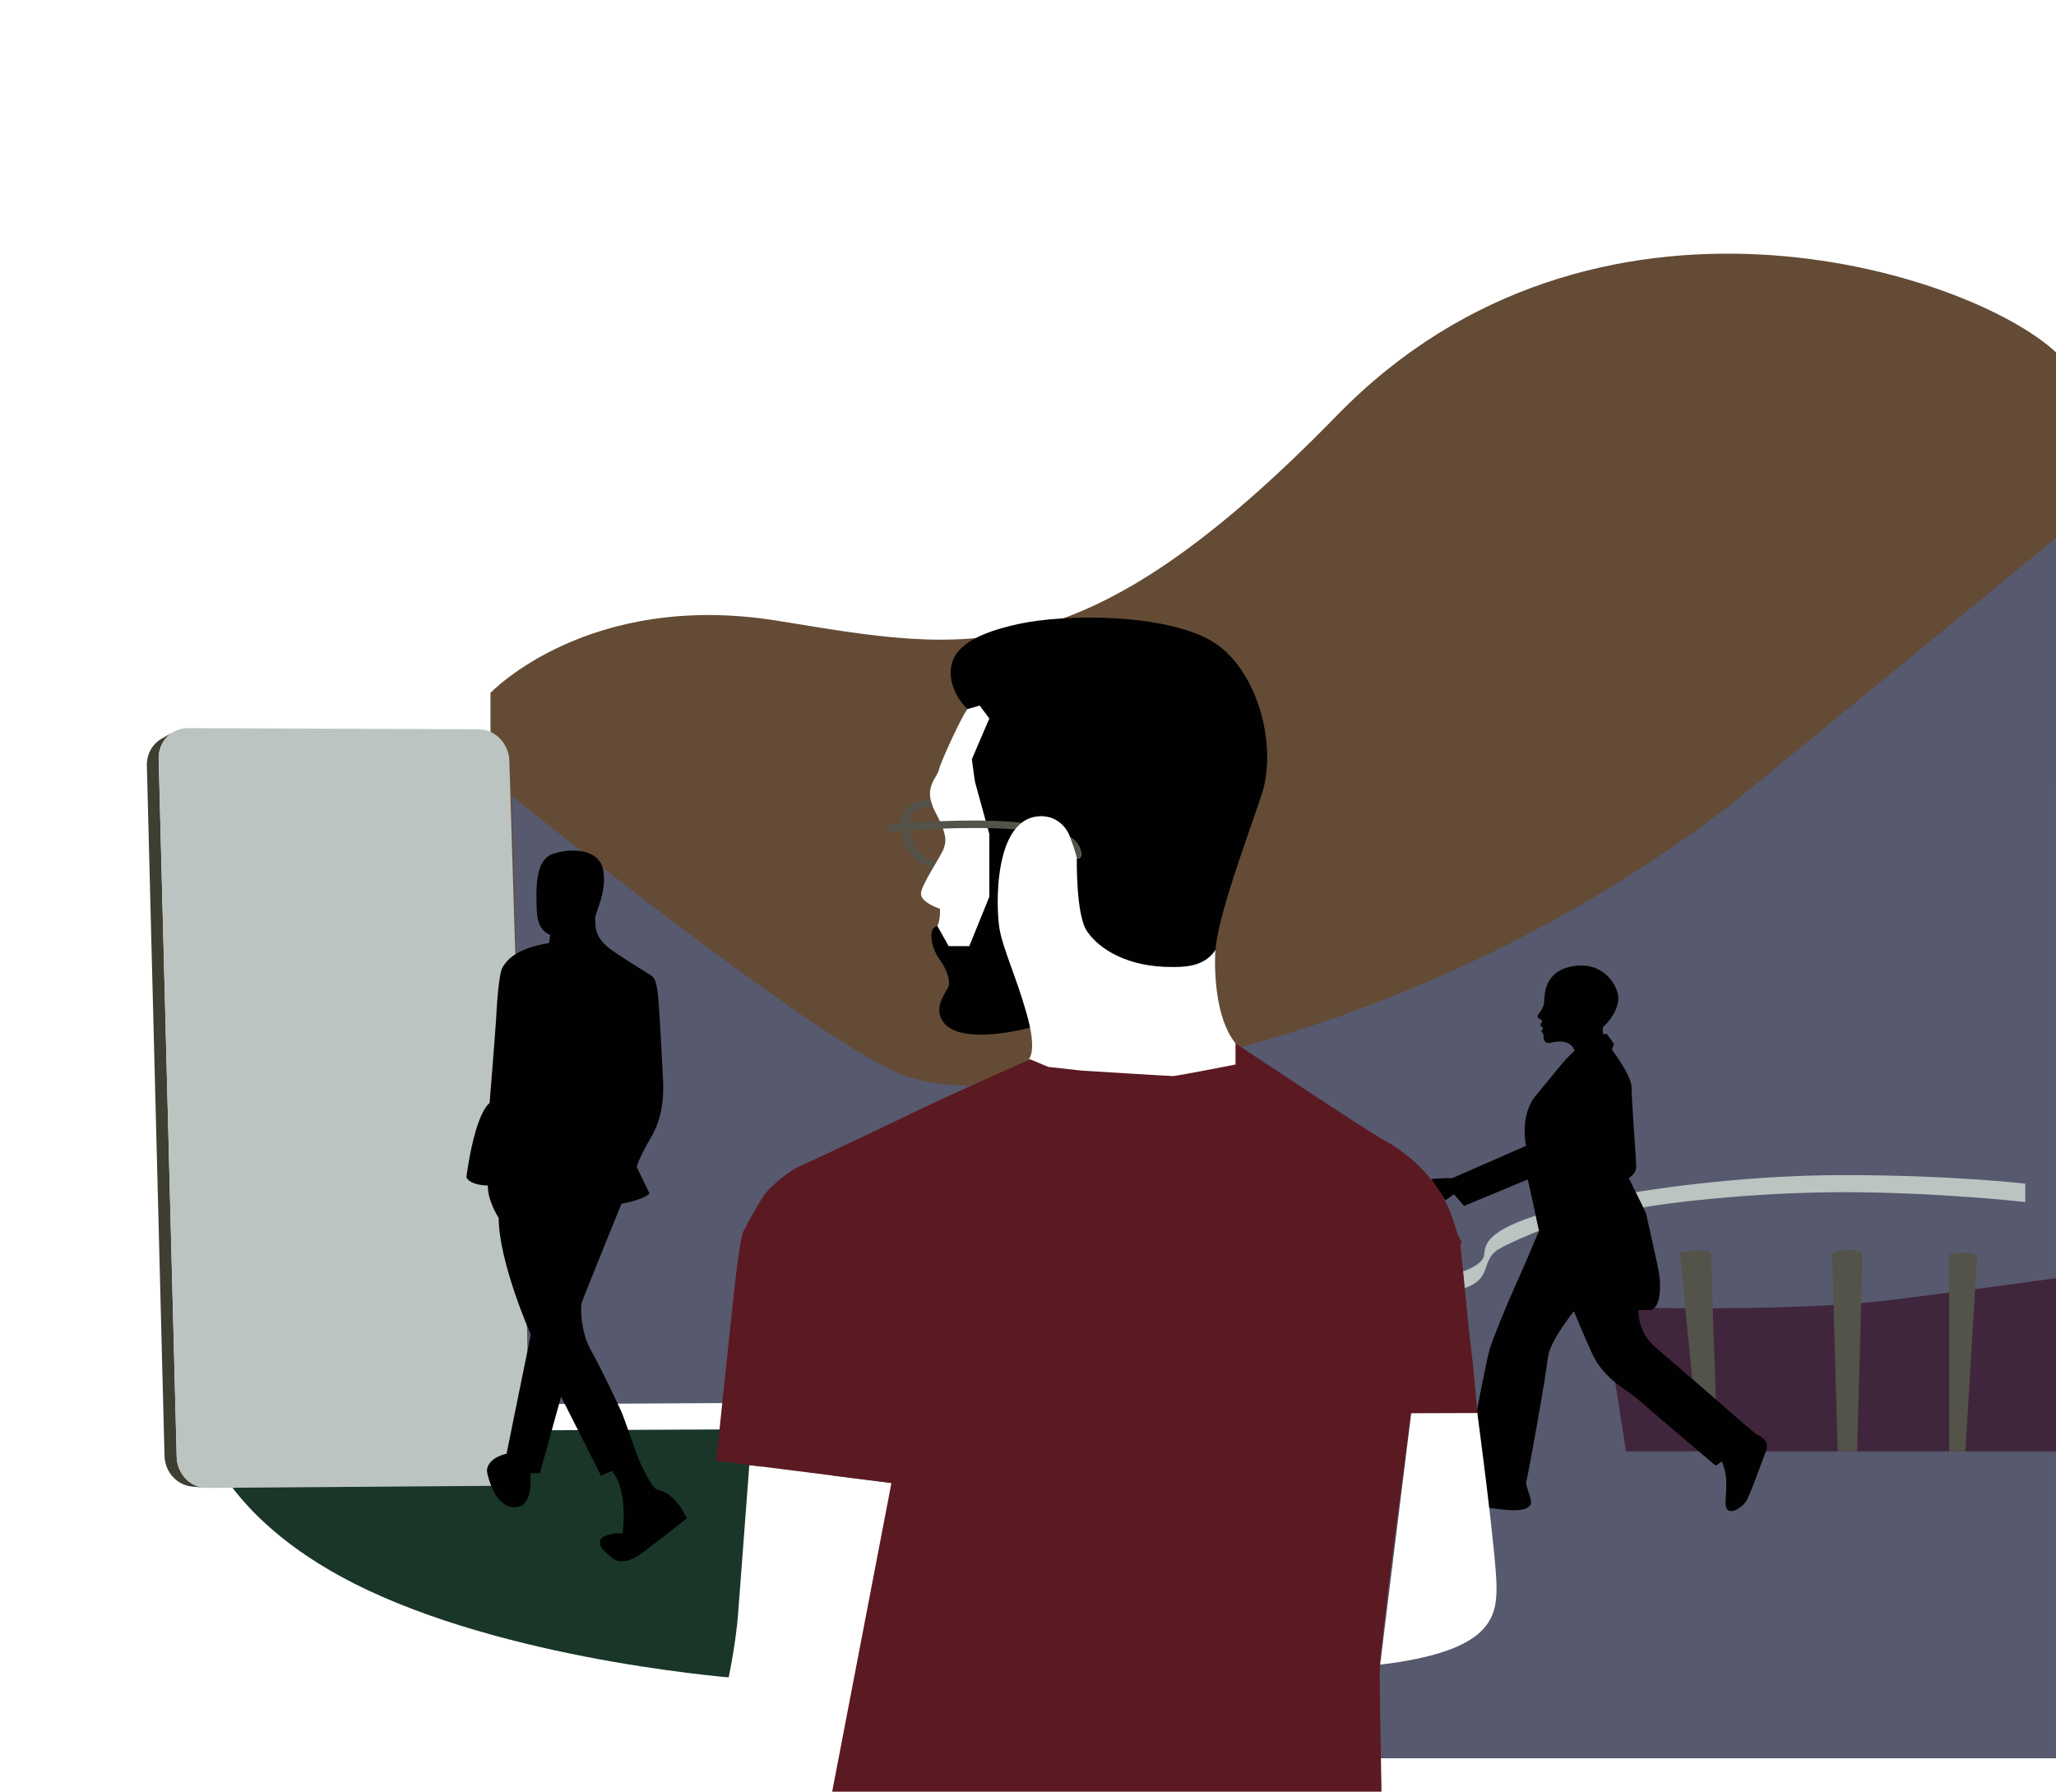 <svg width="700" height="610" viewBox="0 0 700 610" fill="none" xmlns="http://www.w3.org/2000/svg">
<g clip-path="url(#clip0_11246_130946)">
<path d="M166.994 235.912C166.994 235.912 200.19 200.898 264.762 211.355C329.333 221.811 367.986 230.907 455.303 141.325C542.613 51.738 670.077 92.216 699.999 119.954V269.108L399.82 399.167L241.571 371.429C241.571 371.429 166.994 320.042 166.994 318.223V235.912Z" fill="#634B36"/>
<g filter="url(#filter0_d_11246_130946)">
<path d="M174.207 285.937C174.207 285.937 273.794 366.429 306.085 380.524C338.371 394.619 476.159 376.886 590.755 287.756L699.999 198.169V613.634H370.657L260.51 492.612L180.018 493.064L174.207 285.931V285.937Z" fill="#57596E"/>
</g>
<g filter="url(#filter1_d_11246_130946)">
<path d="M69.014 493.499C69.014 493.499 75.676 524.18 125.336 547.475C178.373 572.351 252.765 577.513 252.765 577.513L260.511 492.613L69.014 493.499Z" fill="#193629"/>
</g>
<path d="M563.249 445.322C563.249 445.322 614.125 446.243 642.309 442.785C670.494 439.326 699.999 435.178 699.999 435.178V494.142H553.608L545.828 444.691L563.254 445.322H563.249Z" fill="#40263D"/>
<path d="M498.119 432.866C498.119 432.866 504.422 430.827 505.17 427.774C505.923 424.727 504.185 419.97 522.862 413.87L523.98 419.038C523.98 419.038 511.461 424.003 509.016 426.181C504.463 430.23 507.568 435.531 498.687 438.538" fill="#BBC4C1"/>
<path d="M556.902 405.904C556.902 405.904 590.434 400.082 627.615 400.082C664.796 400.082 689.557 402.996 689.557 402.996V409.247C689.557 409.247 659.692 405.904 627.702 405.904C595.712 405.904 565.233 409.879 559.463 411.118L556.908 405.904H556.902Z" fill="#BBC4C1"/>
<path d="M576.146 469.503L571.957 426.54C571.957 426.54 579.471 424.628 582.478 426.54L584.181 476.484L576.146 469.509V469.503Z" fill="#535349"/>
<path d="M625.672 494.148L623.766 426.604C623.766 426.604 629.663 424.153 634.112 426.604L632.299 494.148H625.672Z" fill="#535349"/>
<path d="M663.605 494.148V427.148C663.605 427.148 669.596 425.335 673.135 427.6L669.144 494.148H663.605Z" fill="#535349"/>
<path d="M536.061 357.774C536.061 357.774 535.481 353.782 529.12 354.767C527.556 355.115 525.476 355.984 525.476 352.166C525.436 351.813 524.827 351.494 524.851 351.077C524.874 350.66 525.343 350.364 525.343 350.098C525.343 349.831 524.781 349.658 524.538 349.194C524.294 348.731 524.903 348.261 524.978 347.995C525.053 347.728 525.198 347.503 524.758 347.213C524.318 346.923 523.385 346.628 523.46 345.962C523.536 345.295 525.563 343.708 525.714 341.257C525.864 338.807 525.633 330.1 536.512 328.842C546.674 327.666 550.984 336.31 550.984 339.716C550.984 343.685 548.267 347.427 545.718 349.756V352.056L547.039 352.01C547.039 352.01 549.489 355.289 549.489 355.463C549.489 355.636 548.684 357.253 548.875 357.519C549.067 357.786 555.485 366.186 555.485 370.131C555.485 374.076 557.067 395.013 557.067 397.203C557.067 399.393 555.167 400.778 554.53 401.067L560.41 413.054C560.41 413.054 564.442 430.92 564.905 433.863C565.369 436.8 565.711 445.102 562.026 446.023H557.878C557.878 446.023 557.189 453.288 563.816 458.878C570.444 464.469 595.749 486.605 597.249 487.758C598.75 488.911 602.898 490.064 601.223 494.212C599.549 498.36 595.83 509.222 594.364 511.331C592.812 513.567 587.099 517.269 587.505 511.041C587.91 504.813 588.026 501.818 586.236 497.612L584.104 498.997C584.104 498.997 562.316 480.493 562.026 480.209C561.736 479.92 556.436 475.25 554.535 473.981C552.635 472.713 545.602 468.507 542.201 461.126C538.801 453.751 535.864 446.429 535.864 446.429C535.864 446.429 527.562 456.631 526.988 462.337C526.415 468.043 520.245 502.739 519.666 504.24C519.086 505.74 522.145 511.273 521.05 512.426C519.955 513.579 518.802 515.305 505.831 513.173L502.894 480.03C502.894 480.03 506.295 462.047 507.274 459.052C508.253 456.057 511.885 446.718 515.749 438.127C519.613 429.541 523.993 419.05 523.993 419.05C523.993 419.05 520.477 402.678 520.129 401.583L498.456 410.574L494.998 406.6L492.119 408.674L487.275 401.409C487.275 401.409 491.539 401.061 494.482 401.119L519.556 390.112C519.556 390.112 517.25 379.678 522.956 372.935C528.663 366.192 532.596 360.723 536.078 357.78L536.061 357.774Z" fill="#010101"/>
<g filter="url(#filter2_d_11246_130946)">
<path d="M65.936 493.453C64.824 492.873 63.822 492.097 62.976 491.153C62.13 490.214 61.446 489.113 60.96 487.897C60.473 486.68 60.189 485.354 60.154 483.952L54.031 246.392C54.008 245.39 54.112 244.423 54.338 243.513C54.564 242.604 54.9 241.74 55.34 240.947C55.781 240.153 56.319 239.435 56.939 238.797C57.559 238.16 58.266 237.616 59.036 237.169C57.675 237.957 56.313 238.739 54.952 239.527C54.187 239.968 53.492 240.512 52.878 241.138C52.264 241.769 51.731 242.482 51.297 243.264C50.862 244.046 50.526 244.898 50.306 245.801C50.086 246.705 49.976 247.661 50.005 248.652L56.012 483.639C56.047 485.023 56.325 486.338 56.806 487.538C57.287 488.737 57.965 489.826 58.805 490.753C59.639 491.68 60.629 492.456 61.736 493.024C62.837 493.597 64.053 493.968 65.334 494.096L69.574 494.519C68.282 494.391 67.054 494.015 65.942 493.435L65.936 493.453Z" fill="#3E3E31"/>
<path d="M163.227 236.271C164.594 236.306 165.904 236.631 167.103 237.193C168.302 237.755 169.385 238.548 170.306 239.516C171.228 240.483 171.981 241.63 172.519 242.893C173.058 244.156 173.377 245.541 173.417 246.989L180.665 482.723C180.711 484.201 180.479 485.62 180.016 486.923C179.552 488.227 178.863 489.409 177.994 490.411C177.125 491.413 176.077 492.247 174.9 492.838C173.724 493.429 172.421 493.783 171.036 493.841L70.986 494.576C69.532 494.634 68.136 494.385 66.862 493.881C65.587 493.377 64.428 492.612 63.444 491.651C62.465 490.689 61.659 489.53 61.092 488.233C60.524 486.929 60.188 485.487 60.153 483.963L54.029 246.404C53.989 244.909 54.25 243.496 54.742 242.221C55.234 240.947 55.976 239.8 56.897 238.849C57.818 237.899 58.925 237.14 60.159 236.625C61.393 236.115 62.76 235.849 64.197 235.883L163.227 236.277V236.271Z" fill="#BBC4C1"/>
</g>
<path d="M233.878 516.921C233.878 516.921 218.363 529.191 216.631 530.095C214.899 530.999 211.139 532.957 207.976 530.095C204.813 527.233 204.286 526.857 204.286 524.829C204.286 522.801 208.729 521.892 211.962 522.043C211.962 522.043 214.146 507.82 208.347 500.741L204.656 502.473L191.031 475.528L183.806 501.569H180.493C180.493 501.569 182.109 513.156 175.215 513.156C168.321 513.156 166.131 502.502 165.853 501.326C165.575 500.15 166.131 496.448 172.469 494.936L180.713 454.4C180.713 454.4 169.839 429.842 169.781 414.652C169.781 414.652 165.969 408.824 166.079 403.61C166.079 403.61 160.419 403.778 158.791 400.864C158.791 400.864 161.259 380.235 166.693 375.525C166.693 375.525 168.657 351.303 168.877 347.323C169.103 343.343 169.717 331.513 171.177 329.213C172.637 326.913 175.551 322.933 186.929 321.085C186.929 321.085 187.265 319.405 187.265 318.223C187.265 318.223 183.059 317.267 182.781 310.321C182.503 303.369 181.941 292.773 188.273 290.699C194.611 288.625 204.193 288.904 205.427 296.475C206.661 304.041 202.397 311.051 202.623 312.957C202.849 314.863 201.893 319.069 208.451 323.611C215.009 328.153 221.289 331.739 221.961 332.359C222.633 332.979 223.641 333.483 224.203 340.881C224.765 348.279 225.495 362.803 225.663 366.163C225.831 369.523 226.619 378.723 221.741 387.076C216.863 395.43 216.805 397.394 216.805 397.394L221.121 406.31C221.121 406.31 219.777 408.326 211.591 409.844C211.591 409.844 198.695 441.522 198.081 443.48C197.467 445.444 197.913 454.018 201.163 459.684C204.413 465.349 210.131 477.51 211.423 480.314C212.715 483.117 216.637 495.283 218.097 498.307C219.557 501.332 221.967 506.267 223.705 507.275C223.705 507.275 229.272 507.351 233.86 516.927L233.878 516.921Z" fill="#010101"/>
<path d="M282.633 613.634C282.633 613.634 292.603 597.262 296.67 582.86C300.731 568.452 301.658 553.494 302.209 543.338C302.759 533.183 303.501 504.923 303.501 504.923L255.115 498.829C255.115 498.829 251.604 545.001 251.239 550.169C250.869 555.342 248.099 579.384 238.865 603.189L233.877 613.628H282.633V613.634Z" fill="white"/>
<path d="M470.434 613.634H282.634L303.501 504.923L243.848 497.352C243.848 497.352 250.052 437.715 250.863 431.789C251.373 428.087 252.283 421.089 253.094 419.316C253.905 417.543 259.125 408.008 260.949 405.905C262.774 403.802 268.15 398.733 273.318 396.554C278.486 394.376 312.608 378.051 314.387 377.135C316.159 376.22 343.793 363.648 347.339 362.177C350.89 360.705 359.001 357.461 367.163 357.768C375.326 358.075 384.705 360.352 392.92 362.687C401.135 365.021 418.167 363.197 420.653 355.237C420.653 355.237 466.286 385.651 471.558 388.415C476.83 391.178 489.205 399.735 494.291 414.091C495.763 418.238 496.191 420.399 496.713 421.181C497.234 421.964 497.663 422.827 497.663 422.827L497.228 423.864C497.228 423.864 500.252 454.991 500.948 460.002C501.637 465.019 502.975 481.107 502.975 481.107L480.457 481.182C480.457 481.182 473.105 536.34 472.416 542.997C471.726 549.653 469.733 564.438 469.733 570.492C469.733 576.546 470.423 613.64 470.423 613.64L470.434 613.634Z" fill="#5B1921"/>
<path d="M502.982 481.101C502.982 481.101 509.523 529.834 509.523 540.511C509.523 551.188 507.055 562.294 469.902 566.761L480.469 481.177" fill="white"/>
<path d="M350.704 349.872C350.704 349.872 324.043 357.281 320.144 346.077C318.528 341.199 323.024 337.051 323.11 335.145C323.197 333.245 322.618 330.476 319.797 326.502C316.975 322.528 315.782 315.888 319.136 315.263C320.144 315.077 322.033 318.09 325.376 318.09C328.718 318.09 332.959 311.503 333.718 297.466C334.477 283.429 331.8 270.452 329.28 266.646C326.76 262.839 326.633 257.643 329.709 252.84C332.785 248.038 336.429 241.52 329.379 241.422C329.379 241.422 323.672 236.242 323.672 229.024C323.672 221.806 329.379 216.273 346.452 212.513C363.524 208.753 396.899 209.101 412.46 218.22C428.021 227.338 435.152 253.709 429.533 270.568C423.914 287.426 415.009 310.686 413.798 323.478L410.774 330.91C410.774 330.91 380.69 330.476 380.168 330.221C379.647 329.966 366.421 319.498 366.421 319.498L362.273 295.201L355.877 284.477L347.923 291.481L349.481 314.22L353.716 344.739L350.704 349.866V349.872Z" fill="#010101"/>
<path d="M319.138 315.263C319.138 315.263 320.204 313.398 320.03 309.412C320.03 309.412 313.49 307.309 313.565 304.261C313.64 301.214 320.366 291.557 321.264 289.014C322.162 286.47 322.672 284.518 318.374 276.344C314.075 268.169 318.959 265.082 319.665 262.075C320.366 259.062 327.805 243.171 329.387 241.422L333.54 240.217L336.837 244.614L330.899 258.466C330.899 258.466 331.779 265.504 331.999 266.379C332.219 267.254 336.837 283.973 336.837 283.973V305.304L330.018 322.122H322.979L319.132 315.263H319.138Z" fill="white"/>
<path d="M316.756 272.254C316.756 272.254 306.415 272.445 306.804 280.329C307.192 288.214 310.743 293.579 317.336 295.577L318.5 293.573C318.5 293.573 310.876 292.142 309.451 281.616C309.127 279.223 309.451 274.959 317.463 274.443L316.751 272.248L316.756 272.254Z" fill="#535349"/>
<path d="M347.809 280.144C347.809 280.144 337.572 278.4 309.173 280.144C309.173 280.144 305.222 280.451 303.624 280.596C302.025 280.741 302.123 283.145 303.624 282.994C305.124 282.844 330.151 281.1 345.59 282.374L347.426 282.247L347.815 280.144H347.809Z" fill="#535349"/>
<path d="M350.31 360.468C350.31 360.468 353.224 358.081 349.528 345.075C345.832 332.069 341.649 323.594 340.34 316.433C339.025 309.273 338.075 277.885 354.539 277.885C360.269 277.885 363.49 282.299 364.324 285.045C364.324 285.045 366.798 286.181 367.806 289.257C368.814 292.333 367.128 292.339 366.624 292.252C366.624 292.252 366.276 311.231 370.001 316.908C374.184 323.287 384.247 329.358 399.188 329.225C402.386 329.196 409.824 329.485 413.798 323.478C413.798 323.478 412.205 344.675 420.652 355.231V362.443C420.652 362.443 400.625 366.365 399.356 366.365C398.087 366.365 368.46 364.523 368.46 364.523L356.932 363.254L350.298 360.474L350.31 360.468Z" fill="white"/>
<path d="M366.632 292.252C366.632 292.252 368.584 292.82 368.04 290.097C367.495 287.374 365.786 285.648 364.332 285.045C364.332 285.045 366.209 289.859 366.632 292.252Z" fill="#535349"/>
</g>
<defs>
<filter id="filter0_d_11246_130946" x="150.207" y="159.169" width="573.793" height="463.465" filterUnits="userSpaceOnUse" color-interpolation-filters="sRGB">
<feFlood flood-opacity="0" result="BackgroundImageFix"/>
<feColorMatrix in="SourceAlpha" type="matrix" values="0 0 0 0 0 0 0 0 0 0 0 0 0 0 0 0 0 0 127 0" result="hardAlpha"/>
<feOffset dy="-15"/>
<feGaussianBlur stdDeviation="12"/>
<feColorMatrix type="matrix" values="0 0 0 0 0.106 0 0 0 0 0.071 0 0 0 0 0.051 0 0 0 0.05 0"/>
<feBlend mode="normal" in2="BackgroundImageFix" result="effect1_dropShadow_11246_130946"/>
<feBlend mode="normal" in="SourceGraphic" in2="effect1_dropShadow_11246_130946" result="shape"/>
</filter>
<filter id="filter1_d_11246_130946" x="32.954" y="450.543" width="263.616" height="157.021" filterUnits="userSpaceOnUse" color-interpolation-filters="sRGB">
<feFlood flood-opacity="0" result="BackgroundImageFix"/>
<feColorMatrix in="SourceAlpha" type="matrix" values="0 0 0 0 0 0 0 0 0 0 0 0 0 0 0 0 0 0 127 0" result="hardAlpha"/>
<feOffset dy="-6.01"/>
<feGaussianBlur stdDeviation="18.03"/>
<feColorMatrix type="matrix" values="0 0 0 0 0.153 0 0 0 0 0.165 0 0 0 0 0.267 0 0 0 0.15 0"/>
<feBlend mode="normal" in2="BackgroundImageFix" result="effect1_dropShadow_11246_130946"/>
<feBlend mode="normal" in="SourceGraphic" in2="effect1_dropShadow_11246_130946" result="shape"/>
</filter>
<filter id="filter2_d_11246_130946" x="13.94" y="211.84" width="202.79" height="330.824" filterUnits="userSpaceOnUse" color-interpolation-filters="sRGB">
<feFlood flood-opacity="0" result="BackgroundImageFix"/>
<feColorMatrix in="SourceAlpha" type="matrix" values="0 0 0 0 0 0 0 0 0 0 0 0 0 0 0 0 0 0 127 0" result="hardAlpha"/>
<feOffset dy="12.02"/>
<feGaussianBlur stdDeviation="18.03"/>
<feColorMatrix type="matrix" values="0 0 0 0 0.357 0 0 0 0 0.102 0 0 0 0 0.133 0 0 0 0.15 0"/>
<feBlend mode="normal" in2="BackgroundImageFix" result="effect1_dropShadow_11246_130946"/>
<feBlend mode="normal" in="SourceGraphic" in2="effect1_dropShadow_11246_130946" result="shape"/>
</filter>
<clipPath id="clip0_11246_130946">
<rect width="700" height="610" fill="white"/>
</clipPath>
</defs>
</svg>
